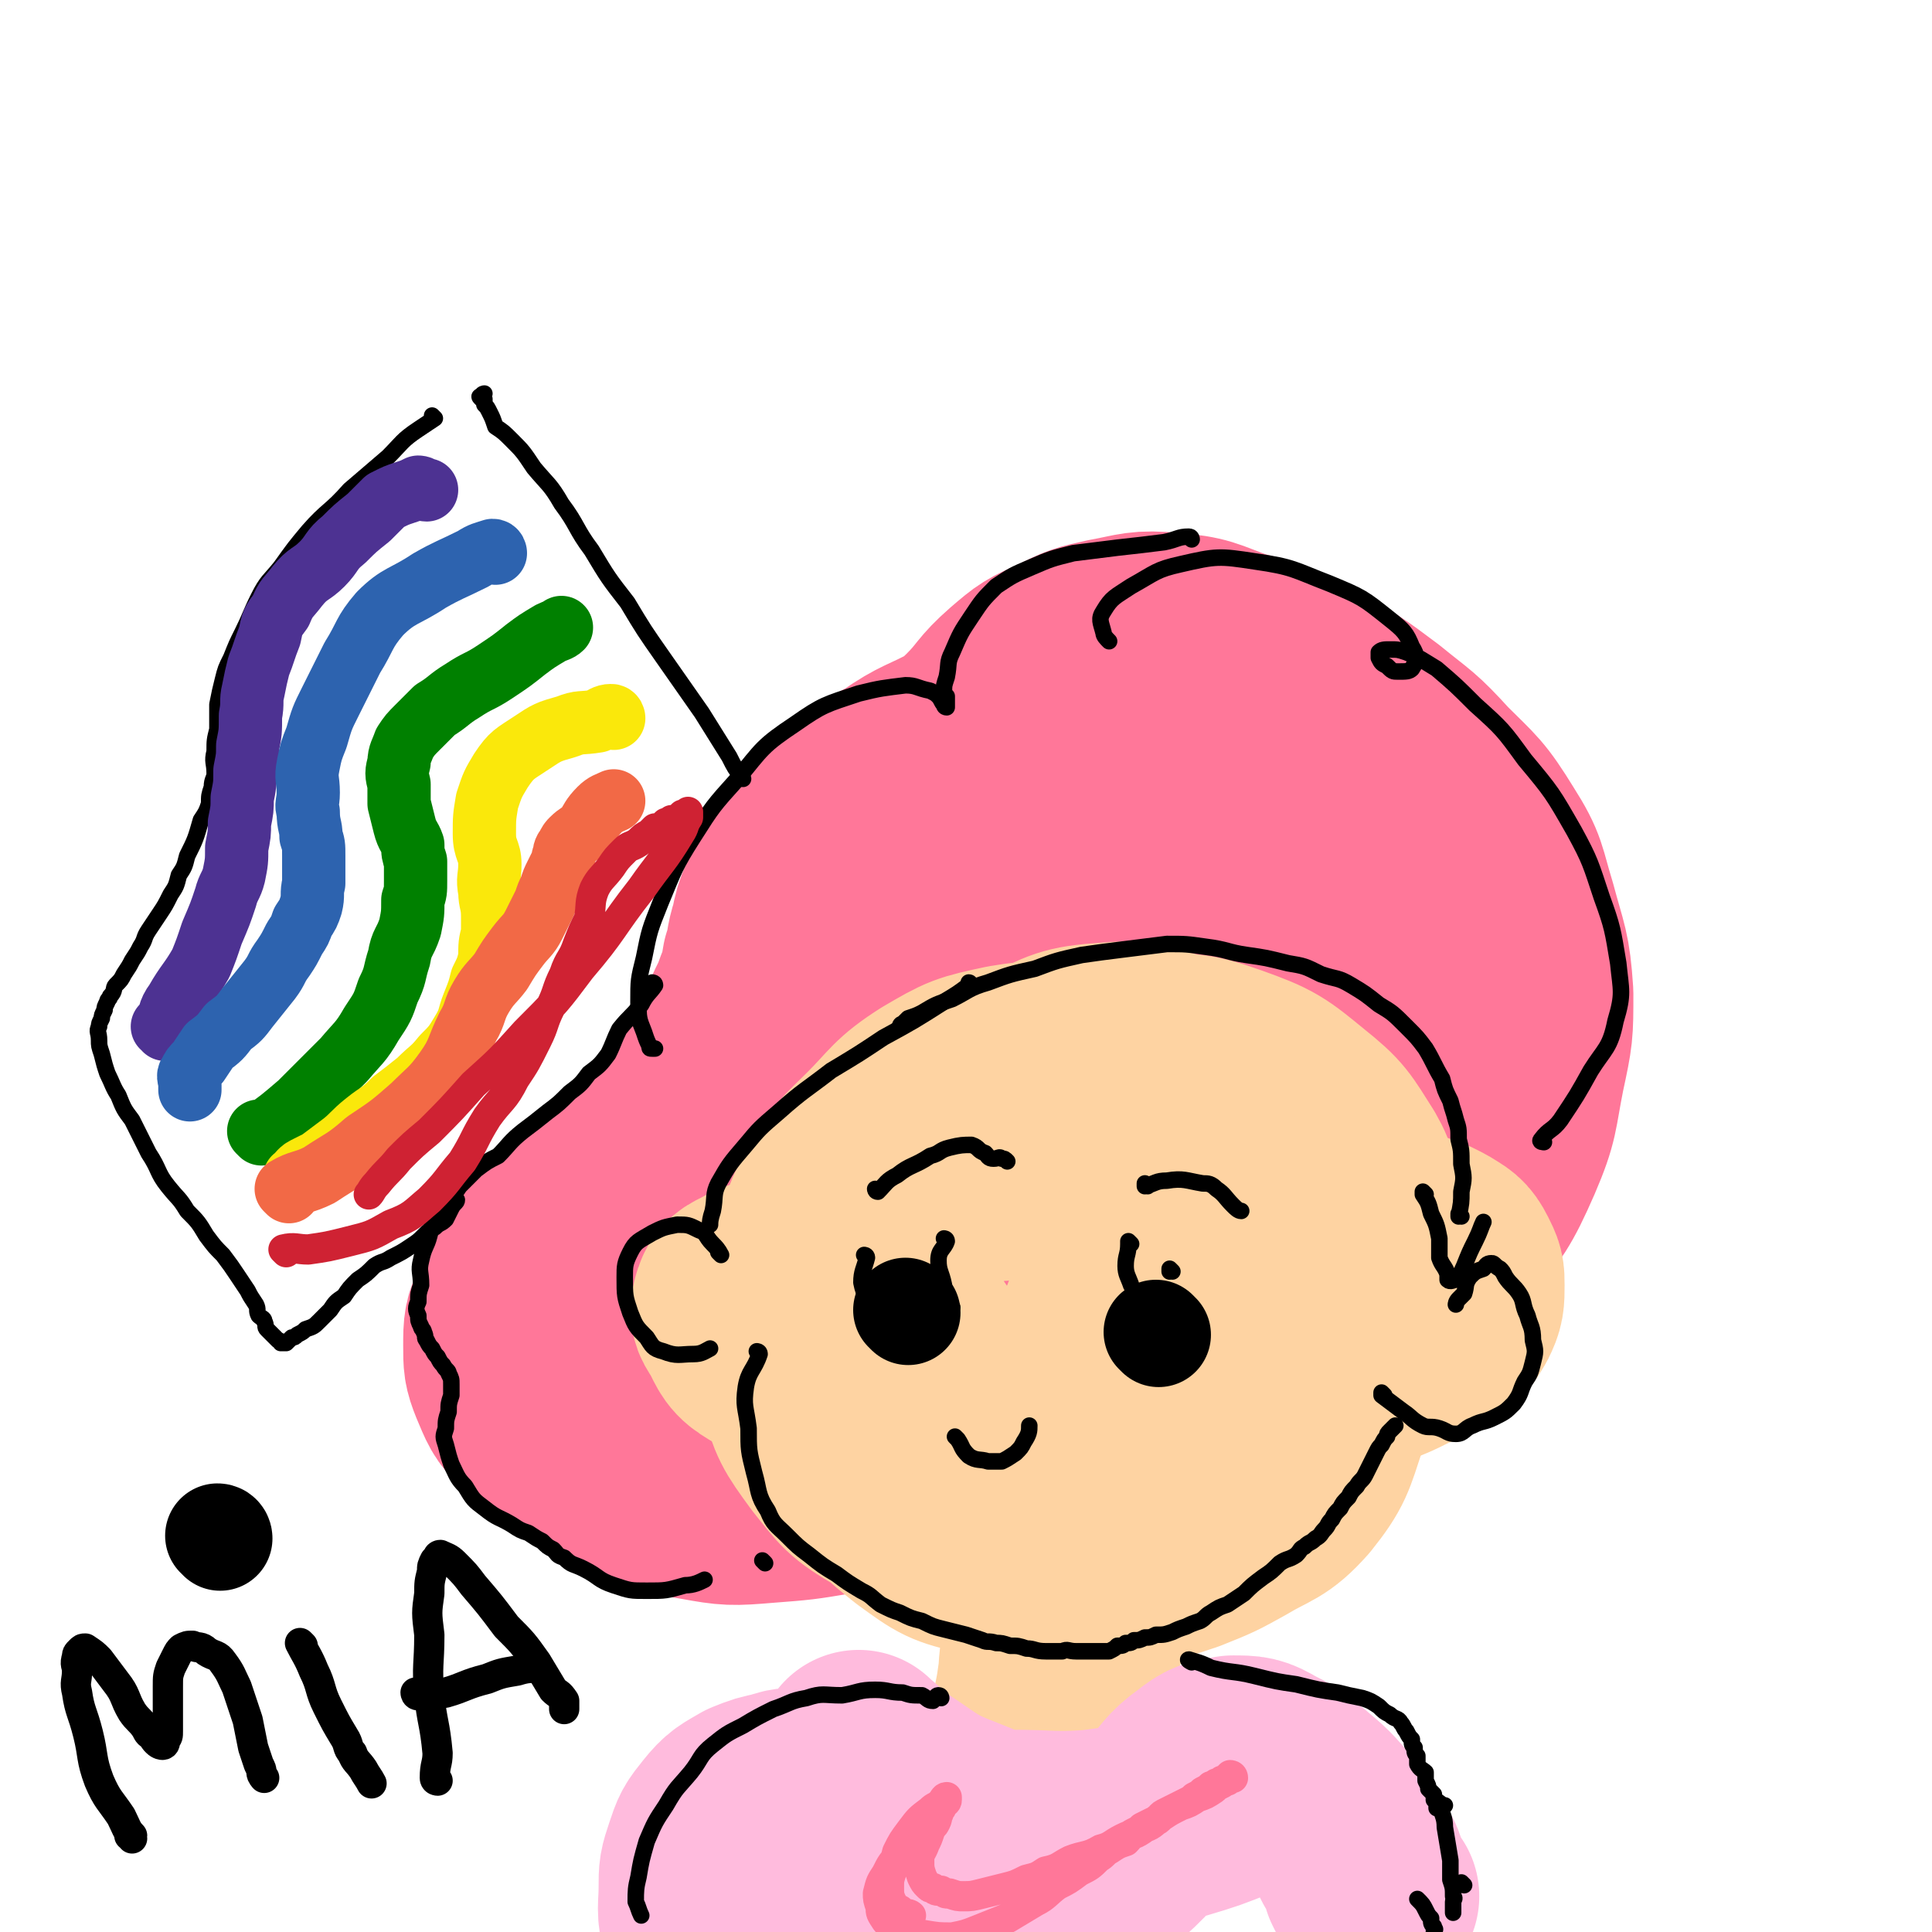 <svg viewBox='0 0 702 702' version='1.1' xmlns='http://www.w3.org/2000/svg' xmlns:xlink='http://www.w3.org/1999/xlink'><g fill='none' stroke='rgb(255,119,153)' stroke-width='75' stroke-linecap='round' stroke-linejoin='round'><path d='M363,263c0,0 -1,-1 -1,-1 0,0 1,1 0,1 -6,3 -7,3 -13,7 -11,6 -12,5 -22,12 -9,5 -9,5 -17,11 -7,6 -7,6 -13,13 -4,5 -4,5 -7,11 -3,6 -3,6 -6,11 -2,5 -2,5 -3,10 -2,6 -1,6 -3,12 -1,6 -1,6 -3,11 -2,6 -3,6 -5,12 -3,6 -2,7 -6,12 -3,7 -4,6 -8,12 -5,6 -4,7 -9,12 -6,7 -7,6 -13,12 -7,7 -6,7 -13,13 -7,7 -8,6 -14,12 -7,7 -7,7 -12,15 -5,6 -5,6 -8,14 -3,6 -3,7 -3,14 0,6 0,7 2,12 3,7 3,8 8,13 6,7 7,7 15,12 10,7 10,7 21,11 12,5 12,5 24,7 11,2 12,2 24,1 13,-1 13,-1 25,-3 12,-2 12,-3 23,-6 11,-2 11,-2 21,-6 10,-3 10,-4 20,-8 8,-4 8,-3 16,-7 7,-3 6,-4 12,-7 5,-3 6,-2 11,-5 6,-2 6,-3 12,-6 6,-2 6,-2 12,-4 6,-3 6,-2 12,-4 5,-2 5,-3 10,-6 4,-2 4,-2 8,-5 5,-2 5,-3 9,-6 5,-3 6,-3 11,-7 5,-5 5,-5 9,-12 6,-8 6,-8 11,-17 4,-10 5,-10 8,-20 5,-13 6,-13 8,-26 2,-13 2,-14 1,-27 -2,-14 -3,-14 -7,-27 -4,-13 -3,-14 -9,-26 -5,-13 -4,-14 -12,-25 -8,-11 -9,-12 -20,-19 -12,-8 -13,-9 -28,-11 -16,-3 -17,-2 -34,2 -17,3 -18,2 -33,11 -17,10 -18,11 -32,25 -14,15 -14,15 -26,33 -12,19 -11,19 -22,39 -9,19 -10,19 -16,38 -6,17 -6,18 -9,36 -2,14 -3,15 -2,30 0,10 -1,11 4,20 4,5 6,6 12,7 7,1 8,1 15,-2 11,-6 11,-7 21,-15 14,-12 15,-12 26,-27 12,-15 11,-16 21,-34 11,-17 12,-17 20,-35 7,-17 7,-17 10,-35 3,-13 4,-14 2,-26 -1,-8 -2,-11 -8,-15 -6,-4 -9,-4 -17,-1 -14,4 -15,6 -26,15 -14,13 -14,14 -25,29 -12,18 -13,19 -21,39 -8,19 -7,19 -11,39 -3,16 -2,17 -4,33 0,11 -1,11 -1,22 0,2 1,5 2,4 1,0 1,-2 2,-5 2,-6 3,-6 4,-13 4,-14 3,-14 6,-28 3,-17 4,-17 6,-35 2,-16 0,-16 2,-32 2,-13 2,-13 4,-25 3,-13 2,-13 6,-25 4,-12 5,-11 11,-22 6,-12 5,-12 12,-22 7,-9 8,-8 16,-16 7,-7 6,-8 14,-15 7,-6 7,-6 16,-10 8,-4 8,-4 17,-6 11,-2 11,-3 22,-2 12,1 12,2 23,6 14,4 14,4 27,11 13,7 13,7 25,16 11,9 11,8 21,19 10,10 11,10 19,23 7,11 6,12 10,25 4,15 5,15 6,30 0,14 0,14 -3,28 -3,15 -2,16 -8,30 -7,16 -8,16 -18,30 -11,16 -11,16 -24,30 -11,13 -12,13 -25,24 -14,11 -15,12 -30,20 -14,8 -14,7 -29,13 -14,5 -14,6 -29,10 -11,3 -11,2 -22,4 -4,0 -4,0 -9,1 -1,0 -3,1 -2,1 0,-1 1,-2 3,-3 8,-3 8,-2 17,-6 18,-7 18,-6 37,-14 17,-8 18,-6 34,-17 16,-11 17,-12 29,-27 13,-16 13,-17 20,-35 7,-20 7,-21 9,-41 1,-19 1,-20 -4,-39 -4,-17 -4,-19 -13,-33 -8,-12 -9,-14 -22,-19 -13,-5 -16,-5 -30,-1 -19,4 -20,6 -36,17 -20,13 -20,14 -37,31 -15,17 -16,17 -28,36 -10,17 -11,18 -14,37 -3,16 -3,18 1,33 3,12 4,14 13,22 7,7 10,9 20,8 10,-1 11,-4 19,-11 10,-9 11,-9 18,-21 8,-13 9,-14 12,-28 4,-13 5,-15 2,-27 -2,-12 -2,-14 -10,-21 -8,-8 -10,-8 -21,-10 -15,-2 -17,-1 -32,3 -17,4 -17,5 -33,14 -18,10 -18,10 -33,24 -14,13 -14,13 -24,28 -7,12 -9,13 -11,26 -3,12 -4,14 1,24 6,10 8,12 19,17 13,5 15,5 30,4 19,-1 20,-3 38,-10 18,-7 18,-8 36,-19 15,-10 15,-10 29,-22 13,-11 14,-11 24,-24 8,-9 9,-10 12,-22 2,-7 2,-10 -2,-15 -4,-5 -7,-5 -14,-5 -12,0 -12,1 -23,5 -15,6 -16,6 -29,16 -11,8 -13,7 -20,19 -7,9 -8,12 -7,23 2,10 4,11 12,19 9,9 10,11 22,14 14,4 16,4 30,0 13,-3 14,-5 24,-15 12,-11 13,-12 20,-27 8,-15 7,-16 10,-34 3,-17 4,-17 3,-34 0,-14 1,-15 -3,-28 -2,-7 -2,-11 -8,-13 -6,-2 -9,0 -15,4 -8,5 -8,6 -14,14 -8,13 -10,13 -13,27 -2,15 -2,17 2,31 3,10 5,12 12,18 6,4 9,4 14,2 8,-3 8,-6 13,-14 5,-7 4,-8 7,-16 3,-6 2,-7 4,-13 1,-3 2,-3 3,-6 1,-1 1,-2 2,-2 '/></g>
<g fill='none' stroke='rgb(254,211,162)' stroke-width='75' stroke-linecap='round' stroke-linejoin='round'><path d='M399,410c0,0 -1,-1 -1,-1 0,0 1,1 0,1 -7,2 -8,1 -17,4 -13,4 -14,3 -27,10 -10,5 -10,5 -18,14 -6,6 -7,7 -9,15 -2,8 -1,9 0,16 1,8 1,8 5,15 6,9 6,9 14,16 8,6 8,7 17,10 11,4 12,4 23,5 11,1 11,0 21,-1 11,-2 12,-2 22,-5 11,-4 11,-5 21,-10 10,-6 11,-6 20,-13 8,-6 8,-7 14,-15 5,-6 5,-7 7,-15 3,-7 3,-8 2,-16 -1,-9 0,-10 -4,-17 -7,-11 -7,-12 -17,-20 -11,-9 -12,-10 -26,-15 -14,-5 -15,-4 -30,-4 -13,1 -14,1 -26,5 -15,5 -16,6 -29,14 -12,9 -13,9 -23,21 -10,11 -10,12 -17,25 -6,13 -7,13 -9,27 -2,12 -2,13 0,25 2,13 2,13 8,24 5,10 6,11 14,19 10,9 10,10 22,15 12,6 13,5 26,8 12,2 12,2 24,1 12,-1 12,-1 24,-5 10,-4 10,-4 19,-9 10,-6 12,-5 20,-14 8,-10 8,-12 12,-24 5,-13 5,-13 7,-26 2,-13 3,-13 1,-26 -2,-12 -2,-13 -8,-24 -6,-11 -6,-11 -15,-20 -8,-9 -9,-9 -20,-15 -11,-6 -12,-5 -25,-7 -13,-2 -14,-2 -28,-1 -15,2 -16,2 -30,8 -15,6 -15,7 -29,16 -12,8 -13,7 -23,17 -9,10 -9,11 -15,22 -5,10 -6,10 -7,21 -2,10 -2,11 2,21 4,13 4,13 12,24 8,10 8,11 20,18 12,8 13,7 27,11 14,4 14,4 29,5 12,0 13,1 25,-3 13,-3 13,-4 24,-12 10,-7 10,-8 18,-18 8,-12 9,-12 14,-25 5,-12 5,-13 6,-26 1,-12 1,-12 -2,-24 -2,-12 -2,-12 -8,-23 -6,-10 -7,-10 -16,-18 -10,-8 -10,-9 -22,-15 -12,-6 -13,-5 -26,-7 -13,-2 -14,-3 -26,-1 -14,3 -14,3 -26,10 -11,7 -11,9 -20,18 -9,9 -10,9 -16,20 -6,11 -5,12 -7,25 -2,12 -3,12 -1,24 2,13 3,13 8,25 5,12 4,13 12,24 8,11 8,11 18,19 11,8 11,8 23,11 12,4 13,4 25,2 13,-1 13,-1 25,-7 13,-6 13,-6 24,-16 11,-9 11,-9 20,-21 10,-12 10,-12 17,-26 6,-12 7,-12 10,-25 3,-13 4,-14 2,-26 -1,-12 -3,-13 -9,-24 -5,-9 -5,-9 -12,-16 -7,-8 -7,-9 -16,-15 -8,-5 -9,-5 -18,-7 -11,-3 -12,-4 -23,-3 -14,1 -14,2 -27,8 -14,6 -15,6 -26,15 -12,9 -12,9 -21,21 -9,11 -9,11 -15,24 -5,10 -6,10 -7,22 -2,10 -2,10 0,20 2,11 3,11 8,20 6,10 6,10 14,18 11,9 11,11 24,16 13,6 14,6 27,5 14,0 14,-1 27,-6 13,-6 14,-6 25,-15 10,-9 10,-10 16,-22 8,-13 9,-13 12,-27 4,-14 3,-15 2,-29 -1,-14 -1,-14 -6,-28 -4,-11 -4,-11 -12,-20 -6,-7 -7,-8 -15,-13 -7,-4 -8,-5 -16,-5 -8,0 -9,0 -16,4 -8,5 -8,7 -14,14 -10,13 -13,18 -19,26 '/><path d='M308,490c0,0 -1,0 -1,-1 -1,-3 0,-3 -1,-6 -2,-5 -2,-5 -5,-9 -4,-4 -4,-5 -9,-7 -5,-2 -6,-1 -11,-1 -4,0 -5,0 -8,2 -4,2 -5,2 -6,6 -1,3 0,4 2,7 3,6 3,7 8,10 9,5 10,5 21,6 14,2 20,1 30,1 '/><path d='M412,461c0,0 -1,-1 -1,-1 -1,3 0,5 -2,9 -2,4 -3,4 -6,8 -1,2 -2,2 -2,4 0,1 1,1 2,2 0,1 0,1 1,1 '/><path d='M484,442c0,0 -2,-1 -1,-1 4,1 5,1 9,3 8,2 9,1 16,3 8,3 8,2 15,6 3,2 4,2 6,6 2,4 2,4 2,8 0,5 0,6 -2,10 -3,5 -3,5 -8,9 -6,3 -6,2 -12,5 -4,2 -4,2 -9,4 -2,0 -2,1 -5,1 -1,0 -1,0 -2,0 -1,-1 -1,-1 -1,-2 0,0 0,0 0,-1 '/><path d='M392,579c0,0 -1,-1 -1,-1 0,0 1,0 0,1 -2,3 -3,2 -5,6 -3,6 -3,6 -6,13 -2,7 -1,7 -2,13 -1,8 -2,8 -2,16 0,4 1,4 2,8 0,2 0,2 1,4 0,0 0,1 1,1 0,0 0,-1 1,-2 1,-4 1,-4 2,-8 2,-8 1,-8 3,-16 2,-7 2,-8 4,-15 2,-4 3,-6 4,-8 '/></g>
<g fill='none' stroke='rgb(255,187,221)' stroke-width='75' stroke-linecap='round' stroke-linejoin='round'><path d='M313,638c0,0 -1,-1 -1,-1 0,0 0,0 1,1 5,4 5,5 11,9 12,8 12,9 25,14 15,6 16,7 31,9 13,1 13,-1 25,-4 10,-2 11,-2 20,-6 6,-2 6,-3 11,-6 4,-2 4,-2 8,-5 3,-1 3,-1 6,-3 2,-2 1,-2 3,-3 1,-1 2,-1 3,-1 1,0 1,0 2,1 0,0 0,-1 1,0 0,0 0,0 -1,1 0,1 0,2 -1,3 -4,4 -4,3 -9,6 -10,4 -10,4 -20,7 -15,4 -16,4 -31,6 -15,1 -15,0 -30,0 -12,-1 -12,-1 -24,-3 -11,-2 -11,-4 -22,-7 -8,-2 -8,-2 -16,-3 -5,-1 -5,-2 -11,-2 -5,0 -6,-1 -11,1 -5,1 -5,1 -10,3 -5,3 -6,3 -10,8 -4,5 -4,5 -6,11 -2,6 -2,6 -2,12 0,7 -1,8 1,15 2,6 2,6 7,11 5,5 5,6 11,9 6,2 7,2 14,1 6,-1 6,-2 11,-5 5,-4 5,-5 9,-11 2,-3 3,-3 4,-7 0,-3 -1,-3 -1,-6 -1,-1 -1,-1 -2,-1 0,0 0,0 -1,0 0,1 0,1 1,2 2,2 2,2 6,3 7,2 7,2 15,3 11,1 12,2 23,1 15,-2 16,-2 29,-8 12,-6 12,-7 23,-17 10,-9 9,-10 19,-20 6,-6 5,-7 12,-12 5,-4 6,-4 12,-5 6,0 7,0 12,3 6,3 6,3 12,8 6,5 7,6 12,12 5,6 5,6 8,12 3,4 3,4 4,9 1,2 1,2 2,4 0,0 0,0 1,1 0,0 0,0 1,1 0,0 0,0 0,0 '/></g>
<g fill='none' stroke='rgb(255,119,153)' stroke-width='11' stroke-linecap='round' stroke-linejoin='round'><path d='M332,670c0,0 -1,-1 -1,-1 0,0 1,0 1,0 -3,3 -3,3 -5,5 -3,3 -3,3 -5,7 -2,3 -2,3 -3,7 0,2 0,2 1,5 0,2 0,2 2,5 2,2 2,2 4,3 4,2 5,1 9,2 6,1 6,1 11,1 5,-1 5,-1 10,-3 5,-2 5,-2 10,-4 5,-3 5,-3 10,-6 4,-2 4,-3 8,-6 4,-2 4,-2 8,-5 4,-2 4,-2 7,-5 2,-1 2,-2 4,-3 3,-2 3,-2 6,-3 2,-2 1,-2 3,-3 2,-1 2,-1 3,-2 2,-1 2,-1 4,-2 3,-1 2,-2 4,-3 2,-1 2,-1 4,-2 2,-1 2,-1 4,-2 2,-1 2,-1 3,-2 2,-1 2,-1 3,-2 2,-1 2,-1 3,-2 1,0 1,0 2,-1 1,0 1,0 2,-1 1,0 1,0 2,-1 0,0 0,0 1,-1 0,0 1,0 1,1 0,0 -1,0 -2,1 -1,0 -1,0 -2,1 -2,1 -2,1 -3,2 -3,2 -3,2 -6,3 -3,2 -3,2 -6,3 -4,2 -4,2 -7,4 -3,2 -3,3 -6,4 -4,3 -4,2 -8,4 -4,2 -4,3 -8,4 -5,3 -6,2 -11,4 -4,2 -4,3 -9,4 -3,2 -3,2 -7,3 -4,2 -4,2 -8,3 -4,1 -4,1 -8,2 -4,1 -4,1 -7,1 -2,0 -2,0 -5,-1 -2,0 -1,0 -3,-1 -2,0 -2,0 -3,-1 -1,0 -1,0 -2,-1 -1,-1 -1,-1 -2,-3 -1,-3 -1,-3 -1,-6 0,-3 1,-3 2,-6 1,-2 1,-2 2,-5 1,-2 1,-1 2,-3 1,-2 0,-2 1,-3 0,-1 0,-1 1,-2 0,-1 0,-1 1,-2 0,0 1,0 1,-1 0,0 0,-1 0,-1 -1,0 -1,1 -2,2 -2,2 -2,1 -4,3 -4,3 -4,3 -7,7 -3,4 -3,4 -5,8 -1,4 -1,4 -2,7 -1,3 -1,3 -1,6 0,2 0,3 1,5 1,2 1,2 3,3 2,2 3,1 4,2 '/></g>
<g fill='none' stroke='rgb(0,0,0)' stroke-width='11' stroke-linecap='round' stroke-linejoin='round'><path d='M48,668c0,0 0,-1 -1,-1 0,0 1,1 1,0 -2,-2 -2,-3 -4,-7 -4,-6 -5,-6 -8,-13 -3,-8 -2,-9 -4,-17 -2,-8 -3,-8 -4,-15 -1,-4 0,-4 0,-8 0,-2 -1,-2 0,-5 0,-1 0,-1 1,-2 1,-1 1,-1 2,-1 3,2 3,2 5,4 3,4 3,4 6,8 4,5 3,6 6,11 2,3 3,3 5,6 1,2 1,2 3,3 0,1 0,1 1,2 1,1 2,1 2,1 1,0 1,-1 1,-2 1,-1 1,-1 1,-3 0,-4 0,-4 0,-8 0,-4 0,-4 0,-8 0,-4 0,-4 1,-7 1,-2 1,-2 2,-4 1,-2 1,-2 2,-3 2,-1 2,-1 4,-1 2,1 3,0 5,2 3,2 4,1 6,4 3,4 3,5 5,9 2,6 2,6 4,12 1,5 1,5 2,10 1,3 1,3 2,6 1,2 1,2 1,3 0,1 1,2 1,2 '/><path d='M110,598c0,0 -1,-1 -1,-1 2,4 3,5 5,10 3,6 2,7 5,13 3,6 3,6 6,11 2,3 1,4 3,6 1,3 2,3 4,6 1,2 2,3 3,5 '/><path d='M159,647c0,0 -1,0 -1,-1 0,-5 1,-5 1,-9 -1,-11 -2,-11 -3,-21 -1,-11 0,-11 0,-22 -1,-8 -1,-8 0,-15 0,-4 0,-4 1,-8 0,-2 0,-2 1,-4 0,0 0,0 1,-1 0,0 0,-1 1,-1 2,1 3,1 5,3 4,4 4,4 7,8 6,7 6,7 12,15 6,6 6,6 11,13 3,5 3,5 6,10 2,2 2,1 4,4 0,1 0,1 0,2 0,1 0,1 0,1 '/><path d='M152,616c0,0 -1,-1 -1,-1 0,0 0,1 1,1 5,-1 5,0 10,-1 7,-2 7,-3 15,-5 5,-2 5,-2 11,-3 3,-1 5,-1 6,-1 '/></g>
<g fill='none' stroke='rgb(0,0,0)' stroke-width='38' stroke-linecap='round' stroke-linejoin='round'><path d='M80,559c0,0 0,-1 -1,-1 0,0 1,0 1,1 '/></g>
<g fill='none' stroke='rgb(0,0,0)' stroke-width='6' stroke-linecap='round' stroke-linejoin='round'><path d='M262,456c0,0 -1,-1 -1,-1 0,0 1,1 1,1 -1,-2 -2,-3 -3,-4 -3,-3 -2,-4 -5,-5 -4,-2 -4,-2 -8,-2 -5,1 -5,1 -9,3 -5,3 -6,3 -8,7 -2,4 -2,5 -2,9 0,7 0,7 2,13 2,5 2,5 6,9 2,3 2,4 6,5 5,2 6,1 11,1 3,0 4,-1 6,-2 '/><path d='M276,492c0,0 -1,-1 -1,-1 0,0 0,0 1,1 0,0 0,0 0,0 0,0 -1,-1 -1,-1 0,0 1,0 1,1 -2,6 -4,6 -5,12 -1,7 0,7 1,15 0,8 0,8 2,16 2,7 1,8 5,14 2,5 3,5 7,9 4,4 4,4 8,7 5,4 5,4 10,7 4,3 4,3 9,6 4,2 3,2 7,5 4,2 4,2 7,3 4,2 4,2 8,3 4,2 4,2 8,3 4,1 4,1 8,2 3,1 3,1 6,2 2,1 2,0 5,1 2,0 2,0 5,1 3,0 3,0 6,1 3,0 3,1 7,1 3,0 3,0 6,0 2,-1 2,0 5,0 1,0 1,0 3,0 2,0 2,0 3,0 2,0 2,0 3,0 2,0 2,0 3,0 2,-1 2,-1 3,-2 2,0 2,0 3,-1 2,0 2,0 3,-1 2,0 2,0 4,-1 2,0 2,0 4,-1 3,0 3,0 6,-1 2,-1 2,-1 5,-2 2,-1 2,-1 5,-2 2,-1 2,-2 4,-3 3,-2 3,-2 6,-3 3,-2 3,-2 6,-4 3,-3 3,-3 7,-6 3,-2 3,-2 6,-5 3,-2 3,-1 6,-3 2,-2 1,-2 3,-3 2,-2 2,-1 4,-3 2,-1 2,-2 3,-3 2,-2 1,-2 3,-4 1,-2 1,-2 3,-4 1,-2 1,-2 3,-4 1,-2 1,-2 3,-4 1,-2 2,-2 3,-4 1,-2 1,-2 2,-4 1,-2 1,-2 2,-4 1,-2 1,-2 2,-3 1,-2 1,-2 2,-3 0,-1 0,-1 1,-2 0,0 0,0 1,-1 0,0 0,0 1,-1 '/><path d='M503,507c0,0 -1,-1 -1,-1 0,0 0,0 0,1 4,3 4,3 8,6 3,2 3,3 7,5 2,1 3,0 6,1 3,1 3,2 6,2 3,0 3,-2 6,-3 4,-2 4,-1 8,-3 4,-2 4,-2 7,-5 3,-4 2,-4 4,-8 2,-3 2,-3 3,-7 1,-4 1,-4 0,-8 0,-5 -1,-5 -2,-9 -2,-4 -1,-5 -3,-8 -2,-3 -3,-3 -5,-6 -1,-2 -1,-2 -2,-3 -2,-1 -2,-2 -3,-2 -2,0 -2,1 -3,2 -3,1 -3,1 -5,3 -2,3 -1,3 -2,6 -1,1 -1,1 -2,2 -1,1 -1,2 -1,2 '/><path d='M531,442c0,0 -1,-1 -1,-1 0,0 0,0 0,1 0,0 0,0 0,0 1,-5 1,-5 1,-9 1,-5 1,-5 0,-10 0,-5 0,-5 -1,-9 0,-4 0,-4 -1,-7 -1,-4 -1,-3 -2,-7 -2,-4 -2,-4 -3,-8 -3,-5 -3,-6 -6,-11 -3,-4 -3,-4 -7,-8 -5,-5 -5,-5 -10,-8 -5,-4 -5,-4 -10,-7 -5,-3 -5,-2 -11,-4 -6,-3 -6,-3 -12,-4 -8,-2 -8,-2 -15,-3 -7,-1 -7,-2 -15,-3 -7,-1 -7,-1 -14,-1 -8,1 -8,1 -16,2 -8,1 -8,1 -15,2 -9,2 -9,2 -17,5 -9,2 -9,2 -17,5 -7,2 -7,3 -13,6 -6,2 -6,2 -11,5 -2,1 -2,1 -5,2 -1,1 -1,1 -2,2 -1,0 -1,1 -1,1 '/><path d='M353,358c0,0 -1,-1 -1,-1 0,0 1,0 0,1 -4,3 -4,3 -9,6 -11,7 -11,7 -22,13 -9,6 -9,6 -19,12 -9,7 -10,7 -19,15 -7,6 -7,6 -12,12 -6,7 -6,7 -10,14 -2,4 -1,5 -2,10 -1,3 -1,4 -1,5 '/><path d='M433,196c0,0 0,-1 -1,-1 -4,0 -4,1 -9,2 -8,1 -8,1 -17,2 -8,1 -8,1 -16,2 -8,2 -8,2 -15,5 -7,3 -7,3 -13,7 -5,5 -5,5 -9,11 -4,6 -4,6 -7,13 -2,4 -1,4 -2,9 -1,3 -1,3 -1,5 0,1 0,1 1,2 0,1 0,1 0,2 0,1 0,1 0,1 0,0 0,1 0,1 -1,0 -1,-1 -1,-1 -1,-1 -1,-2 -2,-3 -1,-1 -1,-1 -3,-2 -5,-1 -5,-2 -9,-2 -8,1 -9,1 -17,3 -12,4 -13,4 -23,11 -12,8 -12,9 -21,20 -9,10 -9,10 -16,21 -7,11 -7,12 -12,24 -4,10 -4,10 -6,20 -2,8 -2,8 -2,16 0,6 0,6 2,11 1,3 1,3 2,5 0,1 0,1 1,1 0,0 1,0 1,0 '/><path d='M238,358c0,0 -1,-1 -1,-1 0,0 1,0 1,1 -2,3 -3,3 -5,7 -4,5 -4,4 -8,9 -2,4 -2,5 -4,9 -3,4 -3,4 -7,7 -3,4 -3,4 -7,7 -4,4 -4,4 -8,7 -5,4 -5,4 -9,7 -5,4 -5,5 -9,9 -4,2 -4,2 -8,5 -3,3 -3,3 -6,6 -2,3 -2,3 -4,6 -2,2 -3,2 -4,5 -2,3 -2,3 -3,7 -1,4 -2,4 -3,9 -1,4 0,4 0,9 -1,3 -1,3 -1,6 -1,2 -1,3 0,5 0,2 0,2 1,4 0,1 1,1 1,2 1,2 0,2 1,3 1,2 1,2 2,3 1,2 1,2 2,3 1,2 1,2 2,3 1,2 2,2 2,3 1,2 1,2 1,4 0,2 0,2 0,4 -1,3 -1,3 -1,6 -1,3 -1,3 -1,6 -1,3 -1,3 0,6 1,4 1,4 2,7 2,4 2,5 5,8 3,5 3,5 7,8 5,4 5,3 10,6 3,2 3,2 6,3 3,2 3,2 5,3 2,2 2,2 4,3 2,2 1,2 4,3 3,3 3,2 7,4 6,3 5,4 11,6 6,2 6,2 12,2 7,0 7,0 14,-2 3,0 5,-1 7,-2 '/><path d='M278,568c0,0 -1,-1 -1,-1 '/><path d='M561,415c0,0 -2,0 -1,-1 3,-4 4,-3 7,-7 6,-9 6,-9 11,-18 5,-8 7,-8 9,-18 3,-10 2,-11 1,-21 -2,-12 -2,-13 -6,-24 -4,-12 -4,-13 -10,-24 -8,-14 -8,-14 -18,-26 -8,-11 -8,-11 -18,-20 -7,-7 -7,-7 -14,-13 -5,-3 -6,-4 -11,-6 -3,-1 -3,-1 -6,-1 -2,0 -3,0 -4,1 0,0 0,1 0,2 1,2 1,2 3,3 2,2 2,2 4,2 3,0 4,0 5,-1 2,-3 2,-5 0,-8 -2,-5 -3,-6 -8,-10 -10,-8 -10,-8 -22,-13 -13,-5 -13,-6 -27,-8 -13,-2 -14,-2 -27,1 -9,2 -9,3 -18,8 -6,4 -7,4 -10,9 -2,3 -1,4 0,8 0,1 1,2 2,3 '/><path d='M518,434c0,0 -1,-1 -1,-1 0,0 0,0 0,1 2,3 2,3 3,7 2,4 2,4 3,9 0,4 0,4 0,7 1,3 2,3 3,6 0,1 0,2 0,2 1,1 2,0 3,0 2,-2 2,-3 3,-5 2,-5 2,-5 4,-9 2,-4 2,-5 3,-7 '/></g>
<g fill='none' stroke='rgb(0,0,0)' stroke-width='38' stroke-linecap='round' stroke-linejoin='round'><path d='M330,477c0,0 -1,-1 -1,-1 0,0 0,0 1,1 0,0 0,0 0,0 '/><path d='M421,485c0,0 -1,-1 -1,-1 '/></g>
<g fill='none' stroke='rgb(0,0,0)' stroke-width='6' stroke-linecap='round' stroke-linejoin='round'><path d='M348,523c0,0 -1,-1 -1,-1 0,0 0,0 1,1 0,0 0,0 0,0 2,3 1,3 4,6 3,2 4,1 7,2 2,0 2,0 5,0 2,-1 2,-1 5,-3 2,-2 2,-2 3,-4 2,-3 2,-4 2,-6 '/><path d='M319,433c0,0 -1,-1 -1,-1 0,0 0,1 1,1 3,-3 3,-4 7,-6 5,-4 6,-3 12,-7 4,-1 3,-2 7,-3 4,-1 5,-1 8,-1 3,1 2,2 5,3 1,1 1,2 3,2 2,0 2,-1 3,0 1,0 1,0 2,1 '/><path d='M417,431c0,0 -1,-1 -1,-1 0,0 0,1 0,1 4,-1 4,-2 8,-2 6,-1 7,0 13,1 2,0 3,0 5,2 3,2 3,3 6,6 1,1 2,2 3,2 '/><path d='M344,451c0,0 -1,-1 -1,-1 0,0 1,0 1,1 -1,3 -3,3 -3,7 0,4 1,4 2,9 0,3 0,4 1,7 0,1 1,1 2,1 '/><path d='M315,457c0,0 -1,-1 -1,-1 0,0 1,0 1,1 -1,4 -2,5 -2,9 1,5 2,5 4,8 1,3 2,3 3,5 '/><path d='M411,452c0,0 -1,-1 -1,-1 0,0 0,0 0,1 0,0 0,0 0,0 0,4 -1,4 -1,8 0,3 1,4 2,7 '/><path d='M426,462c0,0 -1,-1 -1,-1 0,0 0,0 0,1 '/><path d='M342,617c0,0 0,-1 -1,-1 -1,0 -1,1 -2,2 -2,0 -2,-1 -4,-2 -4,0 -4,0 -7,-1 -5,0 -5,-1 -10,-1 -6,0 -6,1 -12,2 -7,0 -7,-1 -13,1 -6,1 -6,2 -12,4 -6,3 -6,3 -11,6 -6,3 -6,3 -11,7 -5,4 -4,5 -8,10 -5,6 -5,5 -9,12 -4,6 -4,6 -7,13 -2,7 -2,7 -3,13 -1,4 -1,5 -1,9 1,2 1,3 2,5 '/><path d='M433,604c0,0 -2,-1 -1,-1 3,1 4,1 8,3 8,2 8,1 16,3 8,2 8,2 15,3 8,2 8,2 15,3 4,1 4,1 9,2 3,1 3,1 6,3 2,2 2,2 4,3 2,2 3,1 4,3 1,1 1,2 2,3 1,2 1,2 2,3 0,2 0,2 1,3 0,2 0,2 1,3 0,2 0,2 0,3 1,2 2,2 3,3 0,2 0,2 0,3 1,2 1,2 1,3 1,1 1,1 2,2 0,1 0,1 0,2 1,0 1,0 1,1 1,0 0,0 0,1 0,0 0,1 0,1 1,0 1,0 1,-1 1,0 1,0 2,0 '/><path d='M524,656c0,0 -1,-1 -1,-1 0,0 0,0 0,0 1,5 2,5 2,9 1,6 1,6 2,12 0,4 0,4 0,7 1,3 1,3 1,6 1,1 0,1 0,2 0,2 0,3 0,4 '/><path d='M516,691c0,0 -1,-1 -1,-1 0,0 0,0 0,0 2,2 2,2 3,4 1,2 1,2 2,3 0,2 0,2 1,3 0,1 0,0 0,1 1,0 0,0 0,1 '/><path d='M532,685c0,0 -1,-1 -1,-1 '/><path d='M270,283c0,0 -1,-1 -1,-1 0,0 0,0 1,1 0,0 0,0 0,0 -3,-4 -3,-4 -5,-8 -5,-8 -5,-8 -10,-16 -7,-10 -7,-10 -14,-20 -7,-10 -7,-10 -13,-20 -7,-9 -7,-9 -13,-19 -6,-8 -5,-9 -11,-17 -4,-7 -5,-7 -10,-13 -4,-6 -4,-6 -8,-10 -3,-3 -3,-3 -6,-5 -1,-3 -1,-3 -2,-5 -1,-2 -1,-2 -2,-3 0,-1 0,-1 0,-2 -1,0 -1,0 -1,0 -1,-1 -1,-1 0,-1 0,-1 1,-1 1,-1 '/><path d='M158,152c0,0 -1,-1 -1,-1 0,0 1,1 1,1 -3,2 -3,2 -6,4 -6,4 -6,5 -11,10 -7,6 -7,6 -14,12 -7,8 -8,7 -15,15 -5,6 -5,6 -10,13 -4,5 -5,5 -8,11 -3,6 -3,7 -6,13 -2,4 -2,4 -4,9 -2,4 -2,4 -3,8 -1,4 -1,4 -2,9 0,4 0,4 0,9 -1,4 -1,4 -1,8 -1,4 0,4 0,8 0,2 -1,2 -1,5 -1,3 -1,3 -1,6 -1,3 -1,3 -3,6 -2,7 -2,7 -5,13 -1,4 -1,4 -3,7 -1,4 -1,4 -3,7 -2,4 -2,4 -4,7 -2,3 -2,3 -4,6 -2,3 -1,3 -3,6 -1,2 -1,2 -3,5 -1,2 -1,2 -3,5 -1,2 -1,2 -3,4 -1,1 0,2 -2,4 0,1 -1,1 -1,2 -1,2 -1,2 -1,3 -1,2 -1,2 -1,3 -1,2 -1,2 -1,3 -1,2 0,2 0,5 0,2 0,2 1,5 1,4 1,4 2,7 2,4 2,5 4,8 2,5 2,5 5,9 3,6 3,6 6,12 4,6 3,7 7,12 4,5 4,4 7,9 4,4 4,4 7,9 3,4 3,4 6,7 3,4 3,4 5,7 2,3 2,3 4,6 1,2 1,2 3,5 1,2 0,2 1,4 1,1 2,1 2,2 1,2 0,2 1,3 1,1 1,1 2,2 1,1 1,1 2,2 1,0 1,1 1,1 1,0 1,0 2,0 1,-1 1,-1 2,-2 1,0 1,0 2,-1 2,-1 2,-1 3,-2 3,-1 3,-1 5,-3 2,-2 2,-2 4,-4 2,-3 2,-3 5,-5 2,-3 2,-3 5,-6 3,-2 3,-2 6,-5 3,-2 3,-1 6,-3 4,-2 4,-2 7,-4 3,-2 3,-2 5,-4 2,-2 2,-2 4,-3 2,-2 2,-1 4,-3 1,-2 1,-2 2,-4 1,-2 2,-2 2,-3 '/></g>
<g fill='none' stroke='rgb(77,50,146)' stroke-width='23' stroke-linecap='round' stroke-linejoin='round'><path d='M60,374c0,0 0,-1 -1,-1 0,0 1,0 1,1 0,0 0,0 0,0 2,-5 1,-6 4,-10 4,-7 5,-7 9,-14 2,-5 2,-5 4,-11 3,-7 3,-7 5,-13 1,-4 2,-4 3,-8 1,-5 1,-5 1,-10 1,-5 1,-5 1,-9 1,-5 1,-5 1,-9 1,-5 1,-5 1,-10 1,-5 1,-5 1,-9 1,-5 1,-5 1,-11 1,-5 0,-5 1,-9 1,-5 1,-5 2,-9 2,-5 2,-6 4,-11 1,-5 1,-5 4,-9 2,-5 3,-5 6,-9 4,-5 5,-4 9,-8 4,-4 3,-5 8,-9 4,-4 4,-4 9,-8 3,-3 3,-3 6,-6 4,-2 4,-2 7,-3 3,-1 3,-1 5,-2 1,0 2,1 3,1 '/></g>
<g fill='none' stroke='rgb(45,99,175)' stroke-width='23' stroke-linecap='round' stroke-linejoin='round'><path d='M180,201c0,0 0,-1 -1,-1 -3,1 -4,1 -7,3 -8,4 -9,4 -16,8 -9,6 -11,5 -18,12 -6,7 -5,8 -10,16 -4,8 -4,8 -8,16 -3,6 -3,6 -5,13 -2,5 -2,5 -3,10 -1,5 0,5 0,10 0,4 -1,4 0,7 0,5 1,5 1,9 1,3 1,3 1,7 0,5 0,5 0,10 -1,4 0,4 -1,8 -1,3 -1,3 -3,6 -1,3 -1,3 -3,6 -2,4 -2,4 -4,7 -3,4 -2,4 -5,8 -4,5 -4,5 -8,10 -3,4 -3,4 -7,7 -3,4 -3,4 -7,7 -2,3 -2,3 -4,6 -2,2 -2,2 -3,4 -1,1 0,2 0,4 0,1 0,1 0,2 '/></g>
<g fill='none' stroke='rgb(0,128,0)' stroke-width='23' stroke-linecap='round' stroke-linejoin='round'><path d='M95,412c0,0 0,-1 -1,-1 0,0 1,1 1,1 7,-5 7,-5 14,-11 8,-8 8,-8 16,-16 5,-6 6,-6 10,-13 4,-6 4,-6 6,-12 3,-6 2,-6 4,-12 1,-6 2,-5 4,-11 1,-5 1,-5 1,-10 1,-3 1,-3 1,-7 0,-4 0,-4 0,-7 -1,-3 -1,-3 -1,-6 -1,-3 -2,-3 -3,-7 -1,-4 -1,-4 -2,-8 0,-3 0,-3 0,-7 -1,-4 -1,-4 0,-8 0,-3 1,-4 2,-7 2,-3 2,-3 5,-6 3,-3 3,-3 6,-6 5,-3 5,-4 10,-7 6,-4 6,-3 12,-7 6,-4 6,-4 11,-8 4,-3 4,-3 9,-6 2,-1 3,-1 4,-2 '/></g>
<g fill='none' stroke='rgb(250,232,11)' stroke-width='23' stroke-linecap='round' stroke-linejoin='round'><path d='M223,261c0,0 0,-1 -1,-1 -2,0 -3,1 -5,2 -6,1 -6,0 -11,2 -7,2 -7,2 -13,6 -6,4 -7,4 -11,10 -3,5 -3,5 -5,11 -1,6 -1,6 -1,12 0,6 2,6 2,11 0,5 -1,5 0,10 0,4 1,4 1,9 0,3 0,3 0,6 -1,4 -1,4 -1,9 -1,4 -1,4 -3,8 -1,4 -1,4 -3,9 -2,5 -1,5 -4,10 -3,5 -3,5 -7,9 -4,5 -4,4 -9,9 -5,4 -5,4 -9,7 -5,5 -5,4 -10,8 -5,4 -5,5 -9,8 -4,3 -4,3 -8,6 -2,1 -2,1 -4,2 -2,1 -2,1 -3,2 -1,1 -1,2 -2,2 '/></g>
<g fill='none' stroke='rgb(242,105,70)' stroke-width='23' stroke-linecap='round' stroke-linejoin='round'><path d='M105,433c0,0 0,-1 -1,-1 0,0 1,0 1,1 0,0 0,0 0,0 0,0 -1,-1 -1,-1 5,-3 6,-2 12,-5 9,-6 9,-5 17,-12 9,-6 9,-6 17,-13 6,-6 7,-6 12,-13 5,-7 4,-8 8,-16 3,-5 2,-6 5,-11 3,-5 4,-5 7,-9 3,-5 3,-5 6,-9 3,-4 4,-4 6,-8 2,-4 2,-4 4,-8 1,-3 1,-3 2,-5 1,-3 1,-3 2,-5 1,-2 1,-2 2,-4 1,-1 0,-2 1,-3 0,-1 0,-2 1,-3 1,-2 1,-2 2,-3 2,-2 3,-2 5,-4 2,-3 2,-4 5,-7 2,-2 3,-2 5,-3 '/></g>
<g fill='none' stroke='rgb(207,34,51)' stroke-width='11' stroke-linecap='round' stroke-linejoin='round'><path d='M104,455c0,0 -1,-1 -1,-1 4,-1 5,0 9,0 7,-1 7,-1 15,-3 8,-2 8,-2 15,-6 8,-3 8,-4 14,-9 7,-7 6,-7 12,-14 5,-8 4,-8 9,-16 5,-7 6,-6 10,-14 4,-6 4,-6 8,-14 3,-6 2,-6 5,-12 3,-6 2,-6 5,-12 2,-6 3,-5 5,-11 2,-5 2,-5 4,-9 1,-5 0,-6 2,-11 2,-4 3,-4 6,-8 2,-3 2,-3 5,-6 2,-2 2,-1 5,-3 2,-2 2,-2 4,-3 1,-1 1,-1 2,-2 1,0 1,0 2,0 1,-1 1,-1 2,-2 1,0 1,0 2,-1 1,0 1,0 2,0 1,-1 1,-1 2,-2 1,0 2,-1 2,-1 0,1 0,1 0,2 -2,3 -1,3 -3,6 -6,10 -7,10 -14,20 -11,14 -10,15 -22,29 -9,12 -9,12 -20,23 -9,10 -9,10 -19,19 -8,9 -8,9 -16,17 -6,5 -6,5 -11,10 -4,5 -4,4 -8,9 -2,2 -2,3 -3,4 '/></g>
</svg>